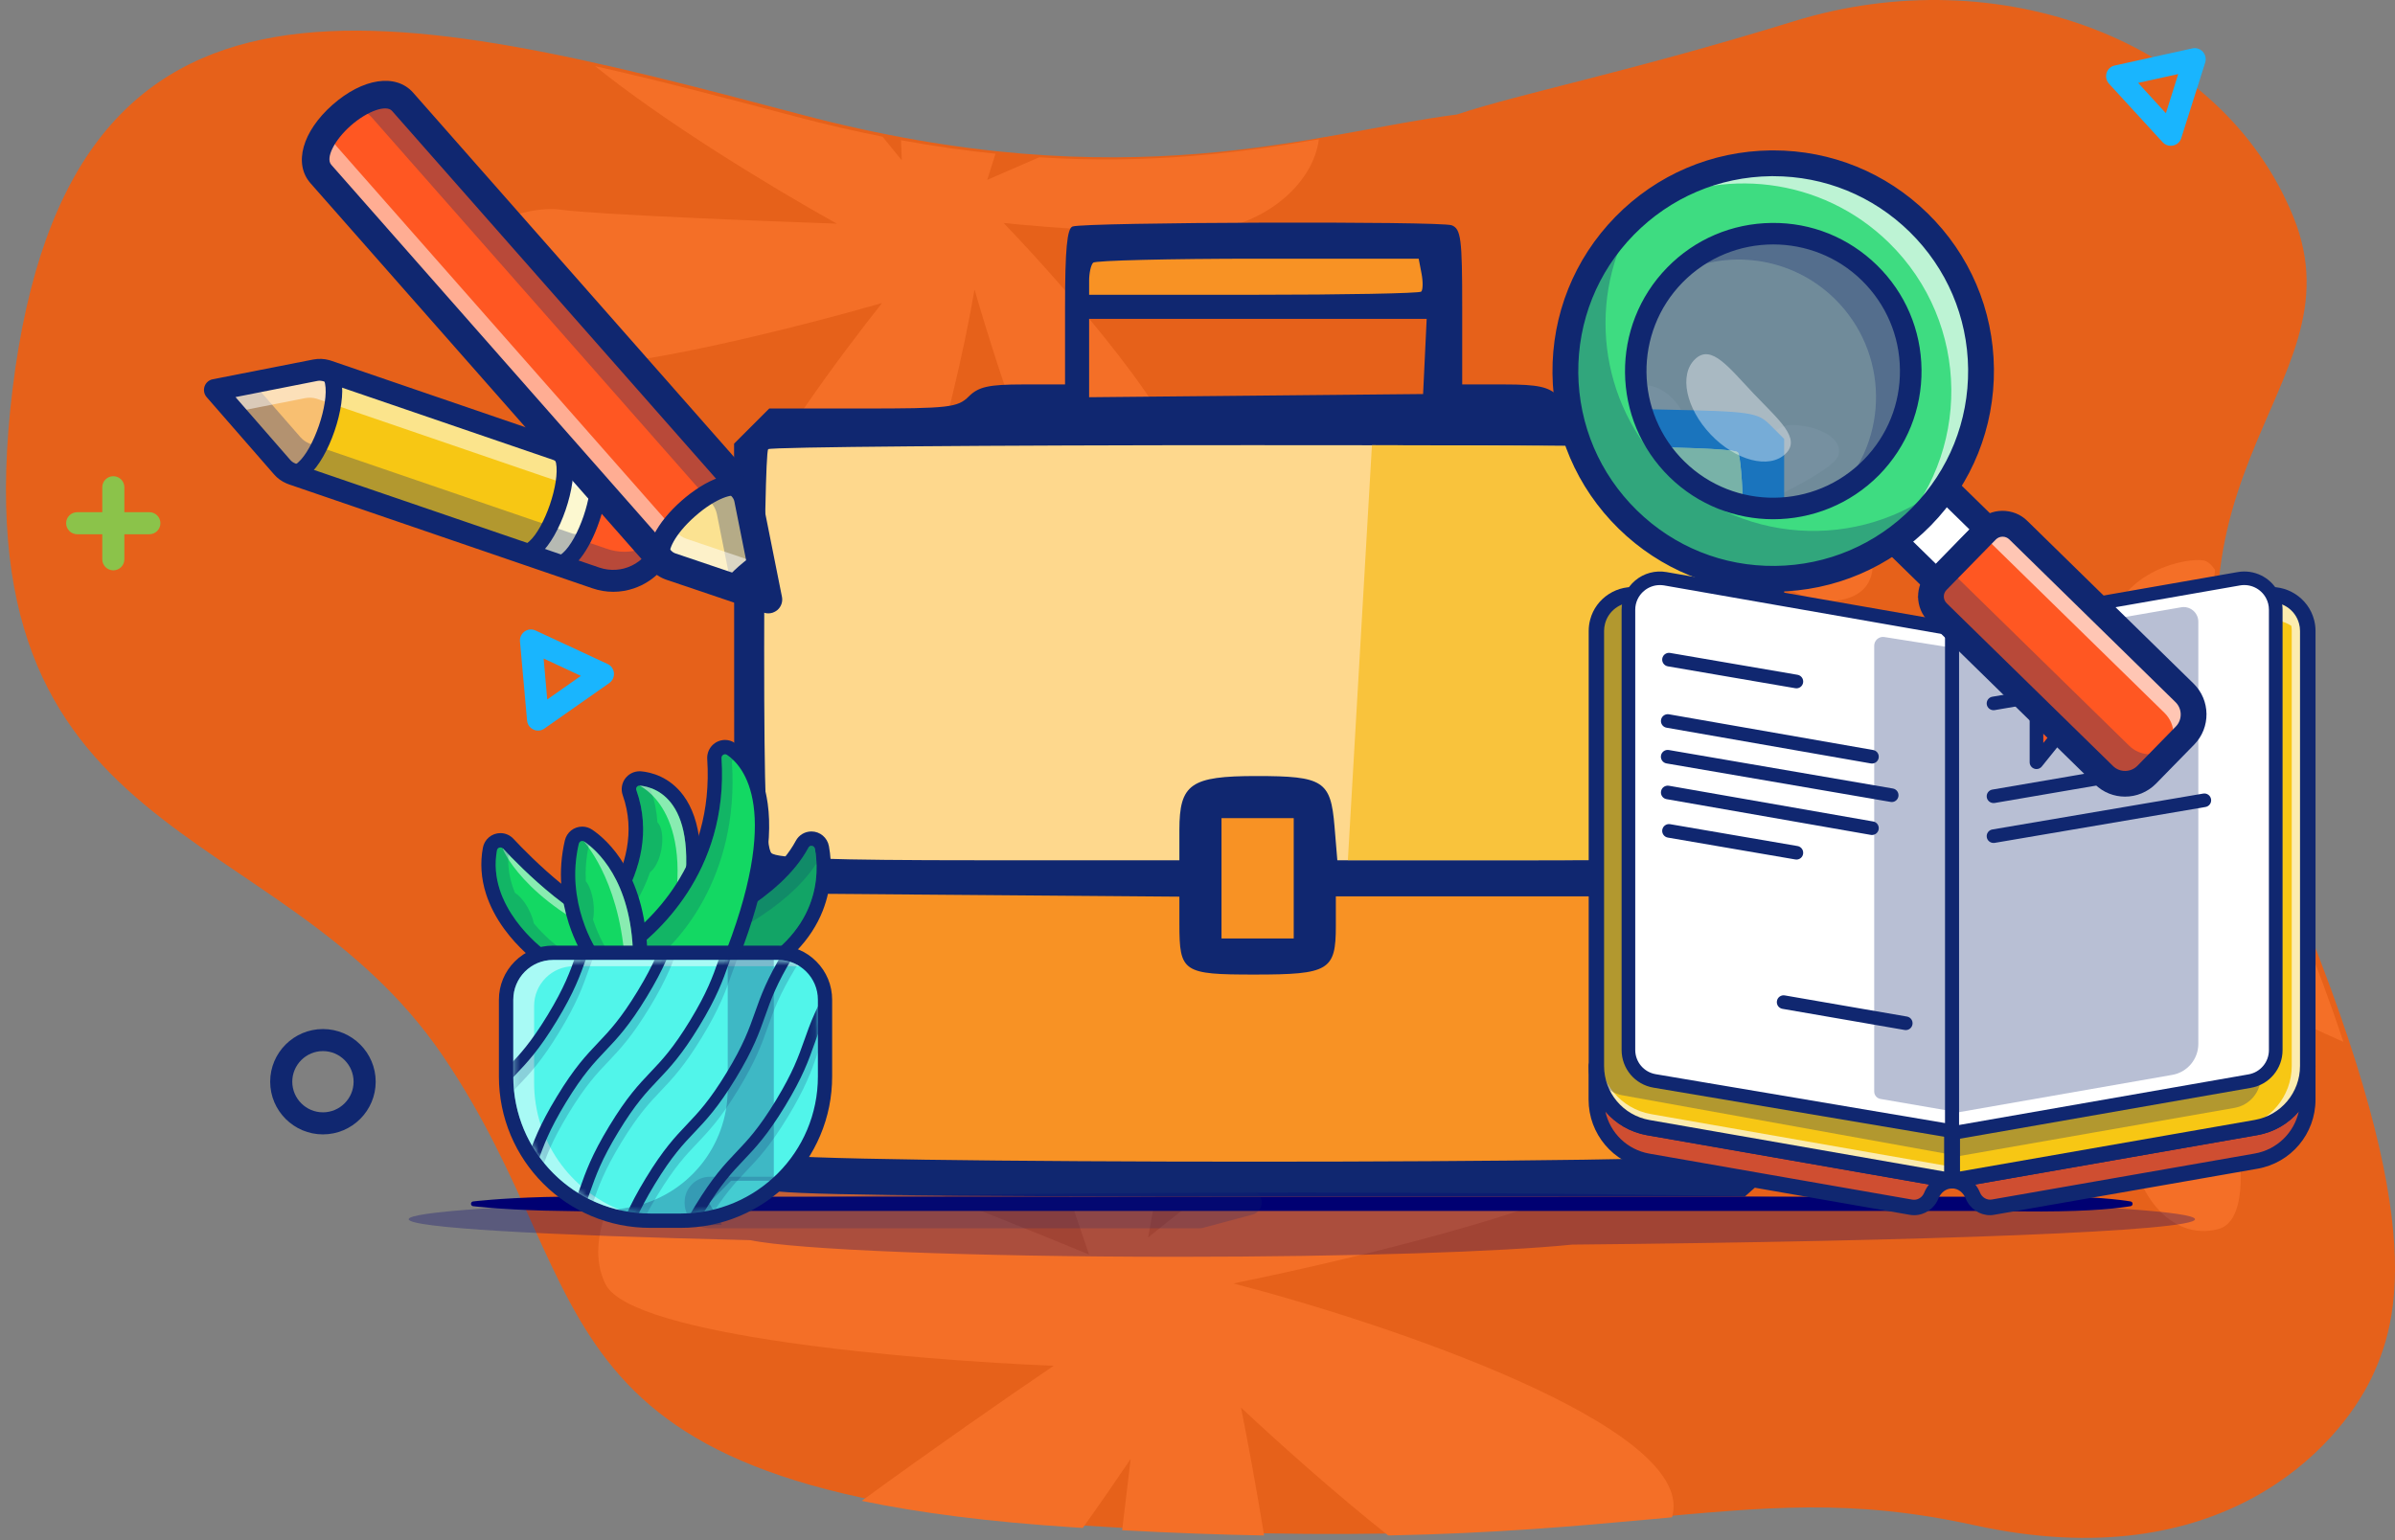 <svg width="398" height="256" viewBox="0 0 398 256" fill="none" xmlns="http://www.w3.org/2000/svg">
<rect x="0" y="0" width="398" height="256" fill="#808080" stroke="none"/>
<g clip-path="url(#clip0_824_31673)">
<path d="M133.105 19.034C187.505 33.434 218.605 22.034 242.105 19.034C252.605 15.534 270.905 11.934 298.105 3.534C332.105 -6.966 369.105 6.534 381.105 36.034C393.105 65.534 351.105 79.534 377.105 139.034C403.105 198.534 399.605 217.534 394.105 229.034C388.605 240.534 369.105 262.534 328.105 253.534C287.105 244.534 271.605 259.534 179.105 253.534C86.605 247.534 101.105 216.034 73.605 175.534C46.105 135.034 -7.395 141.534 2.105 64.534C11.605 -12.466 65.105 1.034 133.105 19.034Z" fill="#E6611A"/>
<path fill-rule="evenodd" clip-rule="evenodd" d="M165.43 25.554C164.937 27.128 164.474 28.588 164.055 29.897L172.684 26.151C191.377 27.318 206.429 25.358 219.167 23.157C218.194 30.776 209.94 37.381 200.854 38.265C191.572 39.169 174.27 37.841 166.779 37.064C177.015 47.712 197.319 70.939 196.649 78.656C195.813 88.302 189.374 99.884 182.151 96.454C176.372 93.71 166.274 63.096 161.947 48.132C158.55 67.769 148.954 106.666 137.752 105.16C123.75 103.277 124.302 89.751 125.498 82.573C126.455 76.831 139.954 58.712 146.584 50.37C133.499 54.142 104.669 61.515 94.034 60.823C80.741 59.957 75.96 46.367 75.99 42.721C76.019 39.075 86.474 33.911 93.337 34.872C98.829 35.642 126.107 36.73 139.06 37.179C127.89 30.943 110.388 20.275 98.903 11C109.495 13.38 120.653 16.314 132.232 19.379C137.237 20.704 142.046 21.811 146.669 22.725C147.829 24.144 148.899 25.46 149.853 26.643C149.808 25.595 149.766 24.479 149.728 23.308C155.222 24.313 160.449 25.046 165.43 25.554ZM179.939 253.988C179.373 253.952 178.804 253.916 178.232 253.879C164.295 252.975 152.787 251.492 143.199 249.487C154.894 240.947 167.144 232.43 175.099 227.032C152.111 226.116 105.039 222.131 100.658 213.525C95.183 202.767 108.869 184.903 120.059 186.428C129.012 187.648 164.403 201.679 180.979 208.542L172.378 183.182C166.805 168.855 158.407 139.216 169.406 135.278C183.156 130.356 195.906 145.101 196.129 160.623C196.308 173.041 192.644 195.858 190.79 205.714C206.047 193.3 239.103 168.907 249.271 170.643C261.981 172.814 276.645 182.631 271.299 191.841C267.022 199.209 225.283 209.246 204.948 213.343C230.636 220.011 281.203 237.021 277.973 251.722C277.936 251.891 277.897 252.058 277.858 252.224C276.585 252.339 275.29 252.457 273.969 252.578C262.359 253.641 248.749 254.886 230.697 255.242C221.93 248.313 212.106 239.5 206.228 233.979C207.333 239.484 208.73 247.031 210.071 255.243C202.838 255.11 195.004 254.832 186.474 254.37C187.014 249.933 187.501 245.862 187.895 242.514C185.587 245.947 182.892 249.847 179.939 253.988ZM381.945 152.961C384.948 160.415 387.416 167.127 389.423 173.186C381.472 169.668 371.167 164.607 365.218 161.596L369.06 176.577C371.641 185.072 375.178 202.507 368.671 204.293C360.538 206.525 353.842 197.475 354.394 188.526C354.835 181.367 357.945 168.389 359.445 162.795C350.115 169.275 330.01 181.873 324.231 180.427C317.007 178.62 308.993 172.324 312.475 167.255C315.261 163.199 339.737 159.249 351.626 157.781C337.126 152.815 308.752 140.803 311.257 132.479C314.387 122.074 324.593 124.136 329.898 125.916C334.143 127.341 346.263 139.793 351.793 145.841C350.518 135.446 348.42 112.656 350.238 104.664C352.51 94.673 363.412 92.694 366.177 93.159C366.843 93.271 367.501 93.852 368.097 94.741C367.364 100.417 367.331 106.715 368.442 113.858C366.664 121.9 364.111 134.646 362.725 141.73C365.374 138.371 368.805 134.204 372.531 129.943C373.572 132.957 374.798 136.099 376.232 139.379C377.167 141.52 378.064 143.608 378.925 145.645C375.308 147.798 371.989 149.732 369.415 151.206C372.878 151.609 377.287 152.206 381.945 152.961ZM270.672 64.761C267.541 66.654 271.961 75.229 274.562 79.28L278.779 86.529C273.264 85.453 261.53 83.347 258.706 83.529C255.176 83.756 252.086 90.09 254.436 93.052C256.315 95.421 271.011 93.718 278.124 92.57C273.676 97.113 264.213 107.118 261.942 110.791C259.103 115.382 264.088 118.355 268.431 119.825C271.906 121 279.601 104.782 283.014 96.526C283.459 101.913 284.339 113.264 284.288 115.576C284.225 118.466 286.873 122.544 288.385 122.378C289.896 122.213 295.292 119.57 295.002 114.022C294.77 109.583 290.311 98.002 288.11 92.767C291.888 95.106 300.051 99.813 302.476 99.929C305.507 100.075 311.137 99.644 311.234 93.753C311.311 89.04 294.733 86.962 286.434 86.513C292.421 83.991 304.608 78.315 305.463 75.788C306.531 72.629 301.42 70.527 297.384 70.651C294.155 70.75 285.525 80.292 281.614 85.051C281.571 81.911 281.277 74.68 280.45 70.879C279.417 66.129 274.586 62.396 270.672 64.761Z" fill="#F46F27"/>
<path fill-rule="evenodd" clip-rule="evenodd" d="M178.239 37.65C177.325 37.959 176.989 41.548 176.989 50.989V63.906H169.989C164.322 63.906 162.608 64.287 160.989 65.906C159.16 67.735 157.656 67.906 143.412 67.906H127.835L124.912 70.829L121.989 73.752L122.011 133.079C122.032 187.78 122.168 192.572 123.761 194.539C124.712 195.712 126.473 197.175 127.673 197.789C129.229 198.584 152.92 198.906 209.907 198.906H289.957L293.224 195.988L296.489 193.07V133.016V72.962L294.214 70.684C292.074 68.541 291.019 68.387 276.394 68.085C262.626 67.8 260.625 67.542 258.918 65.835C257.38 64.297 255.569 63.906 249.989 63.906H242.989V51.013C242.989 39.657 242.78 38.04 241.239 37.447C239.39 36.736 180.378 36.926 178.239 37.65ZM180.989 59.516V66.032L208.739 65.766L236.489 65.5L236.787 59.25L237.084 53H209.037H180.989V59.516Z" fill="#102770"/>
<path d="M180.99 46.667C180.99 45.383 181.29 44.033 181.657 43.667C182.023 43.3 194.346 43 209.04 43H235.757L236.23 45.476C236.491 46.839 236.468 48.189 236.18 48.476C235.892 48.764 223.357 49 208.323 49H180.99V46.667Z" fill="#F89224"/>
<path d="M202.99 156V146V136H208.99H214.99V146V156H208.99H202.99Z" fill="#F89224"/>
<path d="M128.19 191.8C127.333 190.943 126.99 184.588 126.99 169.55L126.989 148.5L161.49 148.775L195.99 149.051V153.591C195.99 161.613 196.564 162 208.454 162C220.855 162 221.99 161.323 221.99 153.929V149H255.99H289.99V169.8C289.99 184.644 289.646 190.944 288.79 191.8C287.052 193.538 129.928 193.538 128.19 191.8Z" fill="#F89224"/>
<path d="M126.989 107.967C126.989 90.018 127.289 75.033 127.656 74.667C128.022 74.3 164.157 74 207.956 74C268.559 74 287.876 74.287 288.789 75.2C290.506 76.917 290.506 140.083 288.789 141.8C287.905 142.684 278.994 143 254.913 143H222.237L221.768 137.35C221.142 129.797 219.904 129 208.798 129C197.848 129 195.989 130.306 195.989 138V143H162.689C138.122 143 129.074 142.685 128.189 141.8C127.305 140.916 126.989 132.015 126.989 107.967Z" fill="#FED88D"/>
<path fill-rule="evenodd" clip-rule="evenodd" d="M227.989 74L223.989 142.987H254.913C278.994 142.987 287.905 142.671 288.789 141.787C290.506 140.07 290.506 76.904 288.789 75.187C287.986 74.383 272.921 74.065 227.989 74Z" fill="#F9C33C"/>
<path d="M18.831 94.807C17.818 94.807 16.996 93.985 16.996 92.974V80.992C16.996 79.98 17.818 79.159 18.831 79.159C19.844 79.159 20.667 79.98 20.667 80.992V92.974C20.667 93.985 19.844 94.807 18.831 94.807Z" fill="#8BC34A"/>
<path d="M24.822 88.808H12.825C11.812 88.808 10.989 87.988 10.989 86.975C10.989 85.964 11.812 85.142 12.825 85.142H24.822C25.835 85.142 26.658 85.964 26.658 86.975C26.658 87.988 25.835 88.808 24.822 88.808Z" fill="#8BC34A"/>
<path d="M53.665 188.568C48.834 188.568 44.898 184.637 44.898 179.812C44.898 174.987 48.834 171.057 53.665 171.057C58.496 171.057 62.432 174.987 62.432 179.812C62.432 184.637 58.496 188.568 53.665 188.568ZM53.665 174.723C50.86 174.723 48.57 177.011 48.57 179.812C48.57 182.613 50.86 184.901 53.665 184.901C56.47 184.901 58.761 182.613 58.761 179.812C58.761 177.011 56.47 174.723 53.665 174.723Z" fill="#102770"/>
<path d="M360.732 24.235C360.218 24.235 359.734 24.03 359.381 23.634L350.468 13.911C350.027 13.427 349.88 12.752 350.071 12.122C350.262 11.491 350.791 11.022 351.422 10.89L364.315 8.045C364.961 7.898 365.622 8.118 366.063 8.602C366.503 9.086 366.65 9.761 366.459 10.391L362.48 22.959C362.289 23.59 361.76 24.059 361.129 24.191C360.997 24.22 360.864 24.235 360.732 24.235ZM355.314 13.779L359.925 18.824L361.98 12.312L355.314 13.779Z" fill="#19B5FE"/>
<path d="M88.297 121.066C87.889 120.754 87.628 120.296 87.588 119.768L86.409 106.63C86.353 105.978 86.645 105.353 87.18 104.968C87.715 104.583 88.419 104.531 89.001 104.809L100.974 110.376C101.576 110.652 101.968 111.228 102.024 111.88C102.08 112.532 101.787 113.157 101.253 113.542L90.46 121.113C89.926 121.498 89.221 121.55 88.639 121.271C88.516 121.214 88.402 121.146 88.297 121.066ZM90.34 109.467L90.941 116.275L96.527 112.35L90.34 109.467Z" fill="#19B5FE"/>
<g opacity="0.3">
<path d="M364.767 202.672C364.767 200.229 298.314 198.248 216.341 198.248C134.368 198.248 67.915 200.229 67.915 202.672C67.915 204.084 90.121 205.342 124.694 206.152C132.154 207.735 161.08 208.917 195.625 208.917C224.555 208.917 249.541 208.089 261.283 206.889C321.286 206.322 364.767 204.648 364.767 202.672Z" fill="#000072"/>
</g>
<path d="M78.618 199.715C78.618 199.715 79.693 199.58 81.711 199.423C83.729 199.264 86.688 199.083 90.454 198.979C94.219 198.881 98.792 198.825 104.037 198.831C109.282 198.841 115.201 198.921 121.657 198.924C147.48 198.924 181.911 198.924 216.341 198.924C250.773 198.924 285.203 198.924 311.026 198.924C317.482 198.924 323.399 198.924 328.645 198.923C331.268 198.917 333.723 198.876 335.992 198.851C338.261 198.825 340.346 198.832 342.229 198.868C344.112 198.907 345.793 198.956 347.255 199.043C348.718 199.124 349.962 199.225 350.971 199.324C352.989 199.523 354.065 199.715 354.065 199.715C354.284 199.755 354.429 199.963 354.389 200.181C354.359 200.35 354.225 200.476 354.065 200.505C354.065 200.505 352.989 200.697 350.971 200.897C349.962 200.996 348.719 201.096 347.255 201.177C345.793 201.264 344.112 201.313 342.229 201.352C340.346 201.389 338.261 201.395 335.992 201.369C333.723 201.344 331.268 201.303 328.645 201.297C323.4 201.297 317.482 201.297 311.026 201.296C285.203 201.296 250.771 201.296 216.341 201.296C181.91 201.297 147.48 201.297 121.657 201.297C115.201 201.299 109.283 201.38 104.037 201.389C98.792 201.397 94.219 201.339 90.454 201.241C86.688 201.138 83.729 200.956 81.711 200.797C79.693 200.64 78.618 200.505 78.618 200.505C78.399 200.478 78.244 200.279 78.271 200.06C78.294 199.876 78.441 199.738 78.618 199.715Z" fill="#000072"/>
<path d="M122.538 163.102C122.294 163.102 122.05 163.054 121.83 162.952L112.654 158.915C111.994 158.624 111.577 157.971 111.593 157.255C111.608 156.531 112.041 155.894 112.71 155.626C116.413 154.139 128.844 148.646 133.294 140.344C133.601 139.762 134.198 139.408 134.851 139.408C135.708 139.408 136.44 140.022 136.597 140.864C136.958 142.807 137.304 146.702 135.638 150.936C133.664 155.941 129.513 159.978 123.308 162.936C123.057 163.046 122.798 163.102 122.538 163.102Z" fill="#13D863"/>
<path d="M134.843 140.605C135.102 140.605 135.354 140.778 135.417 141.085C136.14 145.027 136.518 155.328 122.789 161.859C122.71 161.899 122.624 161.915 122.546 161.915C122.467 161.915 122.388 161.899 122.318 161.867L113.142 157.831C112.67 157.618 112.678 156.934 113.158 156.736C117.269 155.084 129.74 149.513 134.348 140.912C134.45 140.699 134.646 140.605 134.843 140.605ZM134.843 138.213C133.75 138.213 132.751 138.811 132.24 139.779C127.987 147.727 115.878 153.07 112.261 154.518C111.152 154.966 110.421 156.028 110.398 157.232C110.374 158.437 111.074 159.522 112.174 160.01L121.35 164.047C121.728 164.213 122.129 164.299 122.538 164.299C122.97 164.299 123.41 164.197 123.804 164.016C127.247 162.379 130.133 160.38 132.358 158.075C134.3 156.068 135.77 153.817 136.73 151.378C137.5 149.41 137.949 147.333 138.051 145.193C138.122 143.658 138.02 142.131 137.752 140.66C137.493 139.235 136.266 138.213 134.843 138.213Z" fill="#102770"/>
<g opacity="0.3">
<path d="M113.142 156.735C117.253 155.082 129.724 149.51 134.332 140.909C134.591 140.422 135.306 140.54 135.409 141.083C136.132 145.025 136.51 155.326 122.781 161.858C122.632 161.928 122.459 161.928 122.302 161.865L113.126 157.828C112.654 157.615 112.662 156.923 113.142 156.735Z" fill="#102770"/>
</g>
<g opacity="0.2">
<path d="M115.217 158.12C119.133 156.554 130.605 151.423 135.676 143.523C135.637 142.562 135.527 141.736 135.409 141.075C135.306 140.532 134.591 140.414 134.332 140.902C129.732 149.511 117.253 155.082 113.142 156.735C112.662 156.932 112.654 157.616 113.126 157.829L114.864 158.592C114.887 158.396 115.005 158.206 115.217 158.12Z" fill="#102770"/>
</g>
<path d="M111.435 165.368C111.254 165.368 111.065 165.336 110.893 165.281L96.425 160.607C95.685 160.371 95.198 159.686 95.198 158.907C95.198 158.403 95.41 157.931 95.772 157.593C97.163 156.318 109.209 144.743 104.618 131.782C104.421 131.231 104.508 130.618 104.838 130.145C105.168 129.673 105.703 129.397 106.277 129.397C106.332 129.397 106.387 129.397 106.442 129.405C107.873 129.539 110.578 130.177 112.63 132.97C115.555 136.952 116.019 143.751 114.014 153.17L113.204 163.715C113.133 164.644 112.355 165.368 111.435 165.368Z" fill="#13D863"/>
<path d="M106.276 130.593C106.292 130.593 106.315 130.593 106.331 130.593C109.099 130.853 117.048 133.261 112.842 152.958C112.834 152.981 112.834 153.013 112.834 153.037L112.024 163.621C112 163.936 111.741 164.164 111.45 164.164C111.395 164.164 111.332 164.156 111.277 164.132L96.809 159.458C96.566 159.379 96.409 159.151 96.409 158.891C96.409 158.726 96.479 158.568 96.597 158.45C98.287 156.9 110.585 144.978 105.757 131.365C105.6 130.995 105.883 130.593 106.276 130.593ZM106.276 128.209C105.317 128.209 104.42 128.682 103.862 129.46C103.304 130.255 103.162 131.27 103.485 132.183C107.825 144.42 96.291 155.492 94.961 156.711C94.348 157.27 94.002 158.072 94.002 158.907C94.002 160.205 94.828 161.346 96.063 161.74L110.53 166.414C110.821 166.509 111.128 166.556 111.434 166.556C112.181 166.556 112.889 166.28 113.439 165.769C113.99 165.257 114.328 164.565 114.39 163.81L115.192 153.343C116.286 148.197 116.647 143.751 116.286 140.131C115.963 136.913 115.051 134.261 113.588 132.262C111.261 129.098 108.179 128.367 106.551 128.217C106.457 128.209 106.371 128.209 106.276 128.209Z" fill="#102770"/>
<g opacity="0.2">
<path d="M99.214 159.474C98.971 159.395 98.814 159.167 98.814 158.907C98.814 158.742 98.884 158.585 99.002 158.467C100.087 157.467 105.528 152.211 108.029 144.979C108.839 144.389 109.585 142.965 109.908 141.202C110.277 139.195 109.979 137.385 109.247 136.693C109.145 134.969 108.807 133.191 108.17 131.381C108.123 131.247 108.131 131.122 108.163 130.996C107.455 130.744 106.818 130.626 106.338 130.586C105.913 130.547 105.599 130.972 105.748 131.381C106.519 133.553 106.849 135.678 106.865 137.732C106.44 138.44 106.087 139.392 105.89 140.462C105.646 141.784 105.693 143.011 105.961 143.893C103.665 151.683 97.729 157.42 96.588 158.467C96.471 158.577 96.399 158.735 96.399 158.907C96.399 159.167 96.565 159.395 96.801 159.474L111.268 164.148C111.622 164.266 111.992 164.007 112.023 163.629V163.606L99.214 159.474Z" fill="#102770"/>
</g>
<g opacity="0.5">
<path d="M96.692 158.372C96.653 158.411 96.614 158.443 96.582 158.474C96.543 158.506 96.519 158.545 96.488 158.585C96.55 158.514 96.622 158.443 96.692 158.372Z" fill="white"/>
<path d="M106.331 130.595C105.906 130.555 115.915 134.214 111.457 154.352C111.449 154.375 111.449 154.406 111.449 154.43L110.718 163.968L111.269 164.148C111.622 164.266 111.992 164.007 112.023 163.63L112.833 153.045C112.833 153.021 112.841 152.99 112.841 152.967C117.048 133.262 109.098 130.854 106.331 130.595Z" fill="white"/>
</g>
<path d="M119.328 161.685C119.305 161.685 119.281 161.685 119.257 161.685L104.459 161.071C103.697 161.04 103.044 160.528 102.832 159.789C102.62 159.049 102.895 158.262 103.524 157.821C108.493 154.367 119.918 144.365 118.723 126.093C118.691 125.589 118.856 125.117 119.202 124.755C119.54 124.401 120.004 124.188 120.492 124.188C120.838 124.188 121.176 124.291 121.459 124.488C122.968 125.487 125.618 128.028 126.404 133.742C127.324 140.391 125.492 149.417 120.963 160.576C120.696 161.253 120.051 161.685 119.328 161.685Z" fill="#13D863"/>
<path d="M120.486 125.384C120.588 125.384 120.698 125.416 120.8 125.479C123.497 127.273 130.22 134.599 119.864 160.127C119.778 160.347 119.558 160.497 119.33 160.497C119.322 160.497 119.314 160.497 119.306 160.497L104.508 159.883C103.95 159.859 103.746 159.127 104.202 158.804C108.676 155.696 121.162 145.222 119.904 126.022C119.888 125.652 120.171 125.384 120.486 125.384ZM120.486 123C119.668 123 118.882 123.346 118.323 123.944C117.765 124.543 117.474 125.353 117.529 126.179C118.685 143.837 107.646 153.509 102.841 156.853C101.788 157.585 101.324 158.899 101.685 160.135C102.039 161.362 103.133 162.22 104.406 162.275L119.204 162.889C119.243 162.889 119.282 162.889 119.322 162.889C120.533 162.889 121.61 162.165 122.066 161.032C126.673 149.676 128.529 140.446 127.578 133.584C126.729 127.407 123.788 124.613 122.105 123.504C121.634 123.173 121.068 123 120.486 123Z" fill="#102770"/>
<g opacity="0.2">
<path d="M108.007 160.191C112.481 157.082 122.892 145.916 121.633 126.715C121.626 126.542 121.68 126.392 121.782 126.282C121.421 125.944 121.083 125.684 120.792 125.488C120.391 125.22 119.872 125.542 119.904 126.022C121.162 145.231 108.676 155.697 104.201 158.806C103.737 159.129 103.95 159.86 104.508 159.884L107.763 160.624C107.779 160.458 107.85 160.301 108.007 160.191Z" fill="#102770"/>
</g>
<path d="M96.865 162.3C96.589 162.3 96.322 162.236 96.078 162.11L90.213 159.176C90.126 159.128 90.04 159.081 89.961 159.026C89.481 158.68 86.989 156.783 84.772 153.738C83.458 151.944 82.492 150.078 81.902 148.205C81.154 145.853 80.99 143.476 81.422 141.139C81.579 140.297 82.31 139.684 83.168 139.684C83.663 139.684 84.119 139.88 84.457 140.25C90.331 146.561 98.579 153.478 104.098 153.974C104.861 154.045 105.474 154.564 105.671 155.312C105.86 156.051 105.576 156.807 104.94 157.232L97.855 162C97.556 162.197 97.218 162.3 96.865 162.3Z" fill="#13D863"/>
<path d="M83.16 140.871C83.309 140.871 83.458 140.926 83.576 141.052C86.384 144.066 96.582 154.485 103.981 155.153C104.531 155.201 104.719 155.925 104.263 156.232L97.179 161.001C97.085 161.063 96.975 161.095 96.856 161.095C96.77 161.095 96.684 161.071 96.605 161.032L90.739 158.097C90.708 158.081 90.685 158.065 90.661 158.049C89.993 157.561 80.872 150.692 82.586 141.343C82.641 141.052 82.9 140.871 83.16 140.871ZM83.16 138.487C81.729 138.487 80.502 139.51 80.243 140.926C79.779 143.452 79.951 146.026 80.761 148.567C81.399 150.566 82.421 152.541 83.804 154.437C86.132 157.625 88.75 159.624 89.253 159.985C89.387 160.08 89.529 160.166 89.678 160.245L95.536 163.172C95.945 163.377 96.401 163.487 96.856 163.487C97.446 163.487 98.02 163.314 98.508 162.984L105.593 158.215C106.638 157.515 107.126 156.224 106.811 155.004C106.497 153.784 105.443 152.888 104.193 152.777C102.345 152.612 99.004 151.495 93.539 147.119C89.772 144.097 86.533 140.73 85.314 139.423C84.764 138.833 83.978 138.487 83.16 138.487Z" fill="#102770"/>
<g opacity="0.5">
<path d="M103.99 155.154C96.583 154.492 86.385 144.066 83.586 141.052C83.263 140.706 86.857 149.795 102.606 156.539C102.889 156.562 103.077 156.767 103.133 157.003L104.273 156.231C104.729 155.925 104.54 155.209 103.99 155.154Z" fill="white"/>
</g>
<path d="M103.705 167.721C102.691 167.721 101.724 166.934 100.655 165.25C99.994 164.203 99.483 163.11 99.341 162.795C99.287 162.677 99.247 162.551 99.216 162.417L98.547 159.23C98.052 158.506 96.684 156.326 95.654 153.131C94.223 148.725 94.018 144.294 95.025 139.966C95.214 139.155 95.921 138.589 96.755 138.589C97.109 138.589 97.447 138.691 97.737 138.888C98.838 139.627 100.953 141.343 102.817 144.53C105.058 148.371 106.261 153.147 106.394 158.711C106.536 164.785 105.812 166.36 105.089 167.099C104.696 167.516 104.224 167.721 103.705 167.721Z" fill="#13D863"/>
<path d="M96.755 139.793C96.865 139.793 96.975 139.825 97.069 139.888C99.09 141.257 104.908 146.254 105.199 158.758C105.333 164.722 104.618 166.532 103.705 166.532C102.392 166.532 100.671 162.834 100.427 162.306C100.411 162.267 100.395 162.228 100.387 162.181L99.695 158.876C99.679 158.797 99.648 158.726 99.601 158.655C98.948 157.711 93.9 150.039 96.189 140.242C96.259 139.967 96.503 139.793 96.755 139.793ZM96.755 137.408C95.371 137.408 94.184 138.353 93.869 139.706C93.287 142.193 93.09 144.751 93.287 147.308C93.444 149.386 93.861 151.471 94.522 153.509C95.52 156.594 96.825 158.789 97.431 159.71L98.052 162.668C98.099 162.881 98.162 163.094 98.257 163.291C98.406 163.622 98.948 164.777 99.648 165.887C100.466 167.185 101.779 168.917 103.705 168.917C104.539 168.917 105.333 168.578 105.938 167.957C106.678 167.201 107.11 166.107 107.362 164.407C107.566 162.983 107.645 161.118 107.59 158.71C107.456 152.934 106.198 147.969 103.854 143.948C101.873 140.556 99.593 138.715 98.413 137.92C97.918 137.582 97.344 137.408 96.755 137.408Z" fill="#102770"/>
<g opacity="0.5">
<path d="M105.2 158.757C104.917 146.253 99.099 141.256 97.07 139.886C96.732 139.658 102.763 145.639 103.817 159.45C103.903 163.234 103.644 165.344 103.211 166.382C104.351 167.027 105.358 165.752 105.2 158.757Z" fill="white"/>
</g>
<g opacity="0.2">
<path d="M92.822 157.42C92.79 157.404 92.766 157.389 92.743 157.373C92.452 157.16 90.604 155.768 88.725 153.509C88.584 152.88 88.356 152.195 88.033 151.518C87.357 150.07 86.429 148.953 85.58 148.417C84.786 146.506 84.314 144.357 84.495 142.028C84.133 141.658 83.827 141.327 83.575 141.06C83.253 140.714 82.671 140.887 82.584 141.359C82.057 144.216 82.553 146.844 83.504 149.126C83.268 150.118 83.528 151.691 84.275 153.288C85.375 155.626 87.105 157.121 88.143 156.633C88.308 156.554 88.442 156.428 88.552 156.263C89.629 157.302 90.47 157.931 90.659 158.073C90.683 158.089 90.714 158.105 90.738 158.121L96.603 161.055C96.785 161.15 97.005 161.134 97.177 161.016L98.373 160.206L92.822 157.42Z" fill="#102770"/>
</g>
<g opacity="0.2">
<path d="M102.156 162.306C102.14 162.266 102.124 162.227 102.117 162.18L101.425 158.875C101.409 158.796 101.378 158.725 101.33 158.654C101.008 158.19 99.601 156.065 98.547 152.855C98.713 152.076 98.744 151.045 98.595 149.935C98.39 148.416 97.903 147.134 97.352 146.481C97.257 144.616 97.391 142.593 97.863 140.477C97.557 140.233 97.289 140.036 97.061 139.886C96.723 139.658 96.275 139.847 96.181 140.241C95.615 142.664 95.496 144.962 95.653 147.063C95.402 147.866 95.331 149.054 95.504 150.352C95.771 152.367 96.542 153.964 97.305 154.232C98.264 156.671 99.318 158.261 99.593 158.662C99.64 158.725 99.671 158.804 99.687 158.883L100.379 162.188C100.387 162.235 100.403 162.274 100.419 162.313C100.709 162.943 103.162 168.208 104.436 165.996C103.383 164.942 102.337 162.707 102.156 162.306Z" fill="#102770"/>
</g>
<path d="M108.061 202.919C101.661 202.919 95.646 200.425 91.117 195.9C86.596 191.375 84.103 185.347 84.103 178.941V166.178C84.103 161.881 87.594 158.379 91.895 158.379H129.322C133.616 158.379 137.114 161.873 137.114 166.178V178.941C137.114 185.347 134.622 191.367 130.101 195.9C125.579 200.425 119.556 202.919 113.156 202.919H108.061Z" fill="#51F5EA"/>
<path d="M129.322 159.575C132.962 159.575 135.919 162.534 135.919 166.177V178.941C135.919 191.524 125.729 201.723 113.156 201.723H108.068C95.496 201.723 85.306 191.524 85.306 178.941V166.177C85.306 162.534 88.262 159.575 91.903 159.575H129.322ZM129.322 157.191H91.895C89.497 157.191 87.24 158.127 85.542 159.827C83.844 161.527 82.908 163.785 82.908 166.185V178.941C82.908 182.341 83.576 185.638 84.881 188.738C86.147 191.736 87.963 194.428 90.267 196.741C92.579 199.055 95.268 200.865 98.264 202.132C101.369 203.446 104.656 204.107 108.053 204.107H113.14C116.537 204.107 119.832 203.438 122.929 202.132C125.925 200.865 128.614 199.047 130.926 196.741C133.238 194.428 135.046 191.736 136.311 188.738C137.625 185.63 138.285 182.341 138.285 178.941V166.177C138.285 163.777 137.349 161.519 135.651 159.819C133.976 158.127 131.72 157.191 129.322 157.191Z" fill="#102770"/>
<g opacity="0.5">
<path d="M88.759 179.981V167.217C88.759 163.573 91.715 160.614 95.356 160.614H132.783C132.814 160.614 132.846 160.622 132.869 160.622C131.847 159.961 130.629 159.576 129.315 159.576H91.888C88.248 159.576 85.291 162.534 85.291 166.178V178.942C85.291 189.88 92.997 199.016 103.273 201.22C94.782 197.906 88.759 189.651 88.759 179.981Z" fill="white"/>
</g>
<mask id="mask0_824_31673" style="mask-type:luminance" maskUnits="userSpaceOnUse" x="85" y="159" width="51" height="43">
<path d="M113.462 201.724H107.746C95.346 201.724 85.297 191.667 85.297 179.257V165.863C85.297 162.393 88.113 159.576 91.58 159.576H129.636C133.103 159.576 135.919 162.393 135.919 165.863V179.257C135.919 191.667 125.862 201.724 113.462 201.724Z" fill="white"/>
</mask>
<g mask="url(#mask0_824_31673)">
<g opacity="0.2">
<path d="M89.773 195.083C90.748 192.328 91.66 189.732 94.49 185.073C97.321 180.422 99.145 178.494 101.087 176.456C103.006 174.434 104.988 172.349 107.92 167.524C110.845 162.709 111.844 159.892 112.803 157.176C113.778 154.422 114.69 151.826 117.521 147.167C120.351 142.517 122.175 140.588 124.118 138.55C126.036 136.528 128.018 134.442 130.95 129.619C131.21 129.194 131.084 128.635 130.659 128.368C130.243 128.1 129.692 128.234 129.433 128.658C126.602 133.309 124.778 135.237 122.836 137.275C120.917 139.298 118.936 141.383 116.003 146.207C113.078 151.023 112.08 153.84 111.121 156.555C110.145 159.309 109.233 161.906 106.403 166.565C103.572 171.223 101.748 173.144 99.806 175.181C97.887 177.204 95.906 179.289 92.973 184.113C90.048 188.929 89.049 191.746 88.09 194.461C87.115 197.215 86.203 199.812 83.373 204.471C80.542 209.129 78.718 211.049 76.776 213.095C74.857 215.118 72.876 217.203 69.943 222.026C69.683 222.452 69.809 223.011 70.234 223.278C70.383 223.372 70.54 223.411 70.705 223.411C71.004 223.411 71.295 223.262 71.468 222.979C74.299 218.32 76.123 216.4 78.065 214.354C79.984 212.332 81.965 210.247 84.898 205.422C87.823 200.615 88.814 197.805 89.773 195.083Z" fill="#102770"/>
</g>
</g>
<mask id="mask1_824_31673" style="mask-type:luminance" maskUnits="userSpaceOnUse" x="85" y="159" width="51" height="43">
<path d="M113.462 201.724H107.746C95.346 201.724 85.297 191.667 85.297 179.257V165.863C85.297 162.393 88.113 159.576 91.58 159.576H129.636C133.103 159.576 135.919 162.393 135.919 165.863V179.257C135.919 191.667 125.862 201.724 113.462 201.724Z" fill="white"/>
</mask>
<g mask="url(#mask1_824_31673)">
<g opacity="0.2">
<path d="M93.63 210.301C96.556 205.486 97.554 202.668 98.513 199.953C99.489 197.199 100.401 194.602 103.231 189.944C106.062 185.293 107.886 183.365 109.828 181.327C111.747 179.305 113.728 177.219 116.661 172.395C119.586 167.58 120.584 164.762 121.544 162.047C122.519 159.293 123.431 156.696 126.261 152.038C129.092 147.387 130.916 145.459 132.858 143.421C134.777 141.398 136.758 139.313 139.691 134.489C139.95 134.065 139.825 133.506 139.4 133.239C138.983 132.971 138.433 133.105 138.173 133.529C135.343 138.188 133.519 140.108 131.576 142.146C129.658 144.169 127.677 146.254 124.744 151.078C121.819 155.893 120.82 158.711 119.861 161.426C118.886 164.18 117.974 166.777 115.143 171.435C112.313 176.086 110.489 178.014 108.546 180.052C106.628 182.075 104.646 184.16 101.714 188.984C98.789 193.8 97.79 196.617 96.831 199.332C95.856 202.086 94.944 204.683 92.113 209.341C89.283 213.999 87.459 215.92 85.516 217.966C83.598 219.988 81.616 222.074 78.683 226.897C78.424 227.322 78.55 227.881 78.975 228.148C79.124 228.243 79.281 228.282 79.446 228.282C79.745 228.282 80.036 228.133 80.209 227.85C83.04 223.191 84.864 221.271 86.806 219.225C88.717 217.211 90.698 215.125 93.63 210.301Z" fill="#102770"/>
</g>
</g>
<mask id="mask2_824_31673" style="mask-type:luminance" maskUnits="userSpaceOnUse" x="85" y="159" width="51" height="43">
<path d="M113.462 201.724H107.746C95.346 201.724 85.297 191.667 85.297 179.257V165.863C85.297 162.393 88.113 159.576 91.58 159.576H129.636C133.103 159.576 135.919 162.393 135.919 165.863V179.257C135.919 191.667 125.862 201.724 113.462 201.724Z" fill="white"/>
</mask>
<g mask="url(#mask2_824_31673)">
<g opacity="0.2">
<path d="M99.671 219.005C102.595 214.188 103.594 211.372 104.553 208.656C105.529 205.902 106.44 203.305 109.271 198.647C112.102 193.996 113.926 192.068 115.868 190.03C117.787 188.008 119.768 185.922 122.701 181.099C125.625 176.282 126.624 173.466 127.583 170.751C128.559 167.997 129.471 165.399 132.301 160.741C135.132 156.082 136.956 154.162 138.898 152.124C140.817 150.102 142.798 148.017 145.731 143.193C145.99 142.768 145.864 142.209 145.44 141.941C145.023 141.674 144.473 141.808 144.213 142.233C141.383 146.884 139.559 148.811 137.617 150.85C135.698 152.872 133.716 154.957 130.784 159.781C127.859 164.597 126.86 167.414 125.901 170.129C124.926 172.883 124.014 175.48 121.183 180.139C118.353 184.789 116.529 186.717 114.586 188.756C112.668 190.777 110.686 192.863 107.754 197.687C104.829 202.503 103.83 205.32 102.871 208.035C101.896 210.789 100.984 213.386 98.153 218.044C95.322 222.703 93.498 224.623 91.556 226.669C89.637 228.691 87.656 230.776 84.724 235.601C84.464 236.025 84.59 236.584 85.014 236.852C85.164 236.946 85.321 236.986 85.486 236.986C85.785 236.986 86.076 236.836 86.249 236.553C89.079 231.894 90.903 229.974 92.846 227.928C94.756 225.913 96.738 223.828 99.671 219.005Z" fill="#102770"/>
</g>
</g>
<mask id="mask3_824_31673" style="mask-type:luminance" maskUnits="userSpaceOnUse" x="85" y="159" width="51" height="43">
<path d="M113.462 201.724H107.746C95.346 201.724 85.297 191.667 85.297 179.257V165.863C85.297 162.393 88.113 159.576 91.58 159.576H129.636C133.103 159.576 135.919 162.393 135.919 165.863V179.257C135.919 191.667 125.862 201.724 113.462 201.724Z" fill="white"/>
</mask>
<g mask="url(#mask3_824_31673)">
<g opacity="0.2">
<path d="M153.643 146.528C153.226 146.261 152.676 146.395 152.416 146.82C149.585 151.471 147.761 153.398 145.819 155.436C143.901 157.459 141.92 159.544 138.986 164.368C136.061 169.184 135.063 172.001 134.103 174.716C133.129 177.47 132.217 180.067 129.386 184.726C126.555 189.376 124.731 191.304 122.789 193.342C120.871 195.364 118.889 197.45 115.956 202.274C113.031 207.09 112.033 209.907 111.073 212.621C110.099 215.376 109.187 217.973 106.356 222.631C103.525 227.29 101.701 229.21 99.759 231.256C97.841 233.278 95.859 235.363 92.926 240.188C92.666 240.612 92.792 241.171 93.217 241.439C93.366 241.533 93.524 241.573 93.689 241.573C93.988 241.573 94.278 241.423 94.452 241.14C97.282 236.481 99.107 234.561 101.049 232.515C102.967 230.492 104.948 228.407 107.881 223.584C110.806 218.767 111.805 215.951 112.764 213.235C113.739 210.482 114.651 207.884 117.482 203.226C120.312 198.567 122.137 196.647 124.079 194.602C125.997 192.579 127.978 190.493 130.912 185.67C133.836 180.854 134.835 178.037 135.794 175.322C136.769 172.568 137.681 169.971 140.512 165.312C143.342 160.661 145.167 158.733 147.109 156.696C149.027 154.673 151.009 152.588 153.942 147.764C154.186 147.355 154.06 146.796 153.643 146.528Z" fill="#102770"/>
</g>
</g>
<mask id="mask4_824_31673" style="mask-type:luminance" maskUnits="userSpaceOnUse" x="85" y="159" width="51" height="43">
<path d="M113.462 201.724H107.746C95.346 201.724 85.297 191.667 85.297 179.257V165.863C85.297 162.393 88.113 159.576 91.58 159.576H129.636C133.103 159.576 135.919 162.393 135.919 165.863V179.257C135.919 191.667 125.862 201.724 113.462 201.724Z" fill="white"/>
</mask>
<g mask="url(#mask4_824_31673)">
<g opacity="0.2">
<path d="M74.81 199.096C75.785 196.342 76.697 193.745 79.528 189.086C82.359 184.427 84.183 182.508 86.124 180.462C88.044 178.439 90.025 176.354 92.957 171.53C95.883 166.714 96.881 163.897 97.84 161.182C98.816 158.428 99.728 155.831 102.558 151.172C105.389 146.521 107.213 144.594 109.155 142.556C111.074 140.533 113.055 138.448 115.987 133.624C116.247 133.199 116.121 132.641 115.697 132.373C115.28 132.105 114.73 132.239 114.47 132.664C111.64 137.315 109.816 139.243 107.873 141.281C105.955 143.303 103.973 145.389 101.04 150.212C98.116 155.028 97.117 157.846 96.158 160.56C95.183 163.314 94.271 165.911 91.44 170.57C88.61 175.221 86.785 177.148 84.843 179.187C82.925 181.209 80.943 183.294 78.01 188.118C75.086 192.934 74.087 195.752 73.128 198.466C72.153 201.22 71.241 203.817 68.41 208.476C65.579 213.135 63.755 215.054 61.813 217.101C59.894 219.123 57.913 221.208 54.98 226.032C54.721 226.457 54.847 227.016 55.271 227.283C55.421 227.378 55.578 227.417 55.743 227.417C56.041 227.417 56.333 227.268 56.505 226.984C59.336 222.326 61.16 220.405 63.102 218.36C65.021 216.337 67.002 214.252 69.935 209.428C72.86 204.628 73.851 201.811 74.81 199.096Z" fill="#102770"/>
</g>
</g>
<mask id="mask5_824_31673" style="mask-type:luminance" maskUnits="userSpaceOnUse" x="85" y="159" width="51" height="43">
<path d="M113.462 201.724H107.746C95.346 201.724 85.297 191.667 85.297 179.257V165.863C85.297 162.393 88.113 159.576 91.58 159.576H129.636C133.103 159.576 135.919 162.393 135.919 165.863V179.257C135.919 191.667 125.862 201.724 113.462 201.724Z" fill="white"/>
</mask>
<g mask="url(#mask5_824_31673)">
<path d="M70.263 221.594C70.105 221.594 69.94 221.546 69.791 221.46C69.374 221.192 69.24 220.634 69.499 220.209C72.433 215.385 74.414 213.299 76.332 211.277C78.267 209.239 80.099 207.311 82.929 202.653C85.76 197.994 86.672 195.397 87.647 192.643C88.606 189.928 89.597 187.111 92.53 182.295C95.455 177.471 97.444 175.386 99.362 173.363C101.297 171.325 103.129 169.398 105.959 164.747C108.79 160.088 109.702 157.491 110.677 154.737C111.636 152.022 112.628 149.205 115.56 144.389C118.493 139.565 120.474 137.48 122.393 135.457C124.327 133.419 126.159 131.491 128.989 126.841C129.249 126.415 129.799 126.282 130.217 126.549C130.633 126.817 130.767 127.376 130.507 127.801C127.574 132.625 125.593 134.71 123.674 136.732C121.74 138.771 119.908 140.698 117.077 145.349C114.247 150.008 113.335 152.604 112.36 155.359C111.4 158.073 110.41 160.891 107.477 165.707C104.552 170.531 102.563 172.616 100.644 174.638C98.71 176.676 96.878 178.604 94.047 183.255C91.217 187.914 90.305 190.51 89.33 193.265C88.37 195.979 87.38 198.796 84.447 203.613C81.522 208.436 79.533 210.522 77.614 212.544C75.68 214.582 73.848 216.51 71.017 221.168C70.853 221.444 70.561 221.594 70.263 221.594Z" fill="#102770"/>
<path d="M78.991 226.464C78.834 226.464 78.669 226.417 78.519 226.331C78.103 226.063 77.969 225.505 78.228 225.079C81.153 220.256 83.143 218.17 85.061 216.148C86.996 214.11 88.828 212.182 91.658 207.523C94.489 202.865 95.409 200.268 96.376 197.513C97.335 194.799 98.326 191.982 101.259 187.166C104.183 182.342 106.173 180.257 108.091 178.234C110.026 176.196 111.858 174.268 114.688 169.618C117.519 164.959 118.431 162.362 119.406 159.608C120.365 156.893 121.356 154.076 124.289 149.26C127.221 144.436 129.203 142.351 131.121 140.328C133.056 138.29 134.888 136.362 137.718 131.712C137.978 131.286 138.528 131.153 138.945 131.42C139.362 131.688 139.495 132.247 139.236 132.671C136.303 137.496 134.322 139.581 132.403 141.603C130.469 143.641 128.637 145.569 125.806 150.22C122.976 154.879 122.064 157.475 121.088 160.23C120.129 162.944 119.139 165.761 116.206 170.577C113.273 175.401 111.292 177.487 109.373 179.509C107.439 181.547 105.607 183.475 102.776 188.126C99.946 192.784 99.034 195.381 98.058 198.136C97.099 200.85 96.108 203.667 93.175 208.483C90.243 213.307 88.262 215.392 86.343 217.415C84.409 219.453 82.577 221.381 79.746 226.039C79.589 226.315 79.29 226.464 78.991 226.464Z" fill="#102770"/>
<path d="M85.038 235.167C84.881 235.167 84.715 235.12 84.566 235.034C84.149 234.766 84.016 234.207 84.275 233.782C87.201 228.958 89.189 226.873 91.108 224.851C93.042 222.812 94.874 220.885 97.705 216.226C100.535 211.567 101.455 208.97 102.422 206.216C103.382 203.502 104.372 200.684 107.305 195.868C110.231 191.045 112.22 188.959 114.138 186.937C116.072 184.899 117.904 182.971 120.735 178.32C123.566 173.662 124.478 171.064 125.453 168.31C126.412 165.595 127.402 162.779 130.336 157.962C133.261 153.139 135.25 151.053 137.168 149.031C139.102 146.993 140.934 145.065 143.765 140.414C144.025 139.989 144.575 139.855 144.992 140.123C145.409 140.391 145.542 140.949 145.283 141.374C142.358 146.198 140.368 148.284 138.45 150.305C136.516 152.344 134.683 154.272 131.853 158.922C129.022 163.581 128.11 166.178 127.136 168.932C126.176 171.647 125.185 174.464 122.253 179.28C119.32 184.104 117.338 186.189 115.42 188.212C113.486 190.25 111.653 192.177 108.823 196.828C105.992 201.487 105.08 204.084 104.105 206.838C103.146 209.553 102.155 212.37 99.223 217.186C96.289 222.01 94.308 224.095 92.39 226.118C90.456 228.156 88.623 230.083 85.793 234.742C85.627 235.018 85.337 235.167 85.038 235.167Z" fill="#102770"/>
<path d="M93.246 239.756C93.089 239.756 92.923 239.708 92.774 239.622C92.357 239.354 92.224 238.795 92.483 238.371C95.416 233.547 97.397 231.461 99.316 229.439C101.25 227.401 103.082 225.473 105.913 220.814C108.743 216.156 109.663 213.559 110.63 210.805C111.59 208.09 112.58 205.272 115.513 200.457C118.446 195.633 120.428 193.547 122.346 191.525C124.28 189.487 126.112 187.559 128.943 182.908C131.774 178.25 132.686 175.653 133.661 172.899C134.62 170.184 135.61 167.367 138.544 162.551C141.477 157.727 143.458 155.641 145.376 153.62C147.31 151.581 149.142 149.653 151.973 145.002C152.233 144.578 152.783 144.444 153.2 144.711C153.617 144.979 153.75 145.538 153.491 145.963C150.558 150.786 148.576 152.872 146.658 154.894C144.724 156.932 142.891 158.86 140.061 163.511C137.23 168.169 136.318 170.766 135.344 173.52C134.384 176.236 133.393 179.052 130.461 183.869C127.528 188.692 125.546 190.777 123.628 192.8C121.694 194.838 119.861 196.766 117.031 201.425C114.2 206.083 113.28 208.68 112.313 211.434C111.354 214.149 110.363 216.966 107.431 221.782C104.505 226.606 102.516 228.691 100.598 230.714C98.663 232.752 96.831 234.68 94.001 239.338C93.835 239.606 93.545 239.756 93.246 239.756Z" fill="#102770"/>
<path d="M55.293 225.607C55.135 225.607 54.97 225.559 54.821 225.473C54.404 225.205 54.27 224.646 54.53 224.222C57.462 219.398 59.444 217.312 61.362 215.29C63.297 213.252 65.129 211.324 67.959 206.665C70.79 202.007 71.702 199.41 72.677 196.656C73.636 193.941 74.627 191.124 77.559 186.308C80.485 181.484 82.474 179.399 84.392 177.377C86.327 175.338 88.159 173.41 90.989 168.76C93.82 164.101 94.732 161.504 95.707 158.75C96.666 156.035 97.657 153.218 100.59 148.402C103.515 143.578 105.504 141.493 107.422 139.471C109.357 137.432 111.189 135.505 114.019 130.854C114.279 130.429 114.829 130.295 115.246 130.563C115.663 130.83 115.797 131.389 115.537 131.814C112.604 136.637 110.623 138.723 108.704 140.746C106.77 142.783 104.938 144.711 102.107 149.362C99.277 154.02 98.365 156.618 97.39 159.372C96.43 162.087 95.44 164.903 92.507 169.72C89.582 174.543 87.593 176.629 85.674 178.651C83.74 180.689 81.908 182.617 79.077 187.276C76.247 191.934 75.327 194.531 74.36 197.285C73.4 200.001 72.41 202.817 69.477 207.634C66.544 212.457 64.563 214.542 62.644 216.565C60.71 218.603 58.878 220.531 56.047 225.19C55.882 225.449 55.591 225.607 55.293 225.607Z" fill="#102770"/>
</g>
<g opacity="0.2">
<path d="M208.154 197.891L204.042 196.789L199.93 195.687C199.922 195.687 199.906 195.679 199.898 195.679C199.836 195.664 199.772 195.648 199.71 195.64C199.686 195.64 199.67 195.633 199.647 195.633C199.568 195.625 199.482 195.617 199.403 195.617H117.968C115.656 195.617 113.77 197.497 113.77 199.819V199.976C113.77 202.289 115.648 204.178 117.968 204.178H199.38C199.458 204.178 199.544 204.17 199.624 204.162C199.647 204.162 199.662 204.154 199.686 204.154C199.749 204.146 199.812 204.131 199.875 204.115C199.883 204.115 199.898 204.115 199.906 204.108L204.019 203.006L208.131 201.904C209.043 201.66 209.672 200.834 209.672 199.897C209.672 198.961 209.066 198.127 208.154 197.891Z" fill="#102770"/>
</g>
<g opacity="0.3">
<path d="M120.933 158.136V181.042C120.933 190.604 114.179 198.835 104.799 200.66C103.25 200.959 101.552 201.219 99.704 201.416C99.704 201.416 109.729 203.973 110.122 203.973C110.515 203.973 119.951 203.58 119.951 203.58L117.819 199.952L121.491 196.277H128.592V157.758C128.599 157.75 121.342 158.544 120.933 158.136Z" fill="#102770"/>
</g>
<path d="M324.387 196.266C323.011 196.276 321.625 197.1 320.941 198.749C320.389 200.097 319.003 200.922 317.57 200.669L273.888 193.025C268.916 192.154 265.283 187.836 265.283 182.778V177.186C265.283 182.235 268.916 186.553 273.888 187.433L324.387 196.266Z" fill="#FF5722"/>
<g opacity="0.2">
<path d="M324.387 196.266C323.011 196.276 321.625 197.1 320.941 198.749C320.389 200.097 319.003 200.922 317.57 200.669L273.888 193.025C268.916 192.154 265.283 187.836 265.283 182.778V177.186C265.283 182.235 268.916 186.553 273.888 187.433L324.387 196.266Z" fill="#102770"/>
</g>
<path d="M318.093 202C317.85 202 317.597 201.981 317.344 201.934L273.662 194.291C268.063 193.317 263.989 188.474 263.989 182.789V177.196C263.989 176.484 264.561 175.913 265.272 175.913C265.984 175.913 266.555 176.484 266.555 177.196C266.555 181.636 269.729 185.411 274.102 186.179L324.592 195.012C325.247 195.125 325.706 195.724 325.65 196.389C325.594 197.054 325.042 197.56 324.377 197.56C323.394 197.56 322.551 198.197 322.11 199.255C321.427 200.932 319.835 202 318.093 202ZM266.78 184.765C267.557 188.315 270.404 191.125 274.111 191.772L317.794 199.415C318.618 199.555 319.423 199.087 319.76 198.272C319.966 197.766 320.238 197.307 320.556 196.904L273.681 188.708C270.9 188.212 268.493 186.779 266.78 184.765Z" fill="#102770"/>
<path d="M383.508 177.186V182.778C383.508 187.836 379.884 192.154 374.902 193.025L331.22 200.669C329.778 200.922 328.402 200.097 327.849 198.749C327.166 197.1 325.789 196.266 324.413 196.266L374.902 187.433C379.884 186.562 383.508 182.235 383.508 177.186Z" fill="#FF5722"/>
<g opacity="0.2">
<path d="M383.509 177.186V182.778C383.509 187.836 379.886 192.154 374.904 193.025L331.222 200.669C329.78 200.922 328.403 200.097 327.851 198.749C327.167 197.1 325.791 196.266 324.414 196.266L374.904 187.433C379.886 186.562 383.509 182.235 383.509 177.186Z" fill="#102770"/>
</g>
<path d="M330.705 201.999C328.964 201.999 327.372 200.941 326.67 199.245C326.229 198.187 325.387 197.559 324.413 197.55C323.748 197.55 323.196 197.034 323.139 196.379C323.083 195.723 323.542 195.124 324.198 195.002L374.688 186.169C379.06 185.401 382.225 181.626 382.225 177.186C382.225 176.474 382.797 175.903 383.508 175.903C384.219 175.903 384.791 176.474 384.791 177.186V182.778C384.791 188.474 380.727 193.307 375.127 194.281L331.445 201.924C331.202 201.971 330.949 201.999 330.705 201.999ZM328.252 196.894C328.57 197.297 328.833 197.756 329.039 198.252C329.376 199.067 330.19 199.536 331.005 199.395L374.688 191.752C378.386 191.106 381.232 188.295 382.01 184.755C380.296 186.768 377.899 188.201 375.127 188.689L328.252 196.894Z" fill="#102770"/>
<path d="M324.405 108.049V196.257H324.386L273.896 187.424C268.924 186.553 265.291 182.235 265.291 177.177V104.865C265.291 104.331 265.356 103.816 265.487 103.329C266.255 100.387 269.186 98.374 272.351 98.926L324.405 108.049Z" fill="#F7C714"/>
<g opacity="0.66">
<path d="M324.405 193.962V196.257H324.386L273.896 187.424C268.924 186.553 265.291 182.235 265.291 177.177V104.865C265.291 104.331 265.356 103.816 265.487 103.328C265.562 103.066 265.646 102.804 265.75 102.551V174.947C265.75 179.996 269.383 184.315 274.355 185.195L324.405 193.962Z" fill="white"/>
</g>
<path d="M383.51 104.884V177.196C383.51 182.244 379.886 186.563 374.904 187.444L324.414 196.276H324.396V108.068L376.449 98.964C379.605 98.411 382.545 100.416 383.313 103.366C383.444 103.835 383.51 104.35 383.51 104.884Z" fill="#F7C714"/>
<g opacity="0.66">
<path d="M383.509 104.884V177.196C383.509 182.245 379.885 186.563 374.903 187.443L324.413 196.276H324.395V195.817L372.235 187.443C377.207 186.572 380.84 182.254 380.84 177.196V104.884C380.84 104.593 380.822 104.303 380.774 104.031C379.548 103.235 378.021 102.87 376.449 103.151L324.395 112.255V108.059L376.139 99.011L376.449 98.954C379.604 98.402 382.544 100.406 383.312 103.357C383.443 103.835 383.509 104.35 383.509 104.884Z" fill="white"/>
</g>
<path d="M324.406 197.55C324.331 197.55 324.247 197.54 324.171 197.531L273.682 188.698C268.082 187.714 264.009 182.872 264.009 177.196V104.883C264.009 104.237 264.093 103.609 264.253 103.01C265.198 99.376 268.85 97.034 272.577 97.689L324.631 106.794C325.249 106.897 325.688 107.431 325.688 108.059V196.267C325.679 196.969 325.108 197.55 324.406 197.55ZM271.313 100.144C269.196 100.144 267.268 101.577 266.724 103.675C266.622 104.068 266.565 104.471 266.565 104.883V177.196C266.565 181.636 269.74 185.41 274.113 186.178L323.114 194.749V109.136L272.128 100.219C271.856 100.162 271.584 100.144 271.313 100.144Z" fill="#102770"/>
<path d="M324.414 197.55C323.702 197.55 323.112 196.978 323.112 196.266V108.058C323.112 107.431 323.562 106.906 324.17 106.794L376.223 97.689C379.941 97.034 383.603 99.385 384.548 103.028C384.707 103.609 384.792 104.237 384.792 104.883V177.196C384.792 182.881 380.728 187.724 375.128 188.698L324.639 197.53C324.564 197.54 324.488 197.55 324.414 197.55ZM325.678 109.126V194.739L374.679 186.169C379.052 185.4 382.216 181.626 382.216 177.186V104.874C382.216 104.452 382.161 104.049 382.057 103.675C381.439 101.295 379.07 99.778 376.655 100.199L325.678 109.126Z" fill="#102770"/>
<path d="M324.394 188.034L274.963 179.688C272.444 179.266 270.609 177.084 270.609 174.536V101.362C270.609 98.112 273.54 95.657 276.732 96.21L324.394 104.547V188.034Z" fill="white"/>
<g opacity="0.3">
<path d="M324.405 105.314V184.764C324.395 184.745 324.386 184.726 324.386 184.726L312.494 182.675C311.894 182.572 311.455 182.048 311.455 181.439V107.337C311.455 106.438 312.26 105.754 313.14 105.895L323.702 107.562C323.702 107.553 324.254 106.298 324.405 105.314Z" fill="#102770"/>
</g>
<g opacity="0.3">
<path d="M323.703 188.54V191.836L269.645 182.077C267.135 181.655 265.291 179.472 265.291 176.915V103.741C265.291 100.5 268.212 98.037 271.405 98.59C270.909 99.386 270.619 100.322 270.619 101.343V174.518C270.619 177.065 272.464 179.247 274.973 179.669L323.703 188.54Z" fill="#102770"/>
</g>
<path d="M298.533 114.419C298.468 114.419 298.402 114.41 298.336 114.401L277.165 110.766C276.547 110.663 276.135 110.073 276.237 109.464C276.34 108.846 276.93 108.434 277.539 108.537L298.711 112.171C299.329 112.274 299.741 112.865 299.638 113.473C299.553 114.026 299.076 114.419 298.533 114.419Z" fill="#102770"/>
<path d="M298.533 142.885C298.468 142.885 298.402 142.876 298.336 142.866L277.165 139.232C276.547 139.129 276.135 138.539 276.237 137.93C276.34 137.312 276.93 136.9 277.539 137.003L298.711 140.637C299.329 140.74 299.741 141.33 299.638 141.939C299.553 142.501 299.076 142.885 298.533 142.885Z" fill="#102770"/>
<path d="M311.08 126.923C311.014 126.923 310.949 126.913 310.883 126.904L276.948 120.965C276.33 120.862 275.918 120.272 276.031 119.654C276.134 119.036 276.733 118.633 277.341 118.736L311.276 124.675C311.894 124.778 312.306 125.368 312.194 125.986C312.1 126.539 311.622 126.923 311.08 126.923Z" fill="#102770"/>
<path d="M314.375 133.321C314.309 133.321 314.244 133.312 314.178 133.302L276.947 126.905C276.329 126.802 275.917 126.212 276.02 125.603C276.123 124.985 276.704 124.572 277.322 124.675L314.552 131.073C315.17 131.176 315.582 131.766 315.479 132.375C315.386 132.937 314.908 133.321 314.375 133.321Z" fill="#102770"/>
<path d="M316.698 171.23C316.633 171.23 316.567 171.22 316.501 171.211L296.21 167.698C295.592 167.595 295.18 167.005 295.292 166.387C295.395 165.768 295.985 165.356 296.603 165.469L316.895 168.981C317.513 169.084 317.924 169.675 317.812 170.293C317.719 170.846 317.241 171.23 316.698 171.23Z" fill="#102770"/>
<path d="M311.08 138.801C311.014 138.801 310.949 138.791 310.883 138.782L276.948 132.843C276.33 132.74 275.918 132.15 276.031 131.532C276.134 130.914 276.733 130.511 277.341 130.614L311.276 136.553C311.894 136.656 312.306 137.246 312.194 137.864C312.1 138.407 311.622 138.801 311.08 138.801Z" fill="#102770"/>
<path d="M378.182 101.352V174.554C378.182 177.093 376.356 179.266 373.856 179.706L324.396 188.361V104.546L338.423 102.092L348.33 100.359L372.057 96.21C374.362 95.807 376.515 96.969 377.554 98.861C377.948 99.591 378.182 100.444 378.182 101.352Z" fill="white"/>
<g opacity="0.3">
<path d="M375.69 179.003C375.69 181.541 373.864 183.705 371.364 184.154L325.293 192.22L324.863 188.276L373.854 179.705C374.519 179.583 375.137 179.34 375.69 179.003Z" fill="#102770"/>
</g>
<g opacity="0.3">
<path d="M362.46 100.95C363.949 100.687 365.316 101.84 365.316 103.348V173.524C365.316 176.063 363.49 178.236 360.99 178.676L324.405 185.074V107.535L362.46 100.95Z" fill="#102770"/>
</g>
<path d="M324.396 189.166C324.33 189.166 324.274 189.157 324.209 189.147L274.777 180.801C271.706 180.286 269.477 177.645 269.477 174.535V101.361C269.477 99.478 270.301 97.707 271.743 96.49C273.185 95.281 275.077 94.776 276.931 95.094L324.593 103.431C325.135 103.524 325.529 103.993 325.529 104.545V188.032C325.529 188.369 325.379 188.679 325.126 188.894C324.921 189.072 324.668 189.166 324.396 189.166ZM275.835 97.258C274.88 97.258 273.953 97.595 273.204 98.223C272.277 99 271.743 100.143 271.743 101.361V174.526C271.743 176.53 273.176 178.225 275.152 178.562L323.263 186.693V105.491L276.538 97.314C276.313 97.277 276.079 97.258 275.835 97.258Z" fill="#102770"/>
<path d="M324.395 189.485C324.133 189.485 323.871 189.392 323.665 189.222C323.412 189.007 323.262 188.689 323.262 188.361V104.546C323.262 103.994 323.655 103.525 324.199 103.432L371.861 95.095C374.548 94.627 377.236 95.919 378.546 98.317C379.052 99.245 379.315 100.294 379.315 101.361V174.564C379.315 177.655 377.105 180.296 374.052 180.83L324.592 189.485C324.526 189.485 324.461 189.485 324.395 189.485ZM325.528 105.492V187.012L373.658 178.592C375.625 178.245 377.048 176.549 377.048 174.554V101.352C377.048 100.65 376.88 99.994 376.552 99.394C375.71 97.849 373.977 97.015 372.245 97.315L325.528 105.492Z" fill="#102770"/>
<path d="M331.279 118.054C330.736 118.054 330.258 117.66 330.164 117.117C330.061 116.499 330.473 115.918 331.091 115.815L352.263 112.181C352.871 112.078 353.462 112.49 353.565 113.108C353.668 113.726 353.255 114.307 352.637 114.41L331.466 118.044C331.41 118.044 331.344 118.054 331.279 118.054Z" fill="#102770"/>
<path d="M331.279 133.49C330.736 133.49 330.258 133.096 330.164 132.553C330.061 131.935 330.473 131.354 331.091 131.251L357.151 126.783C357.759 126.68 358.349 127.092 358.452 127.71C358.556 128.328 358.143 128.909 357.525 129.012L331.466 133.48C331.41 133.49 331.344 133.49 331.279 133.49Z" fill="#102770"/>
<path d="M331.279 140.121C330.736 140.121 330.258 139.728 330.164 139.185C330.061 138.566 330.473 137.986 331.091 137.883L366.131 131.916C366.739 131.813 367.329 132.225 367.432 132.843C367.536 133.462 367.123 134.042 366.505 134.145L331.466 140.112C331.4 140.112 331.344 140.121 331.279 140.121Z" fill="#102770"/>
<path d="M348.328 100.36V125.088L343.375 120.564L338.421 126.709V102.093L348.328 100.36Z" fill="#FF5722"/>
<g opacity="0.66">
<path d="M348.328 100.049V125.096L345.846 122.839V105.857C345.846 104.536 344.657 103.543 343.365 103.768L338.421 104.63V101.782L348.328 100.049Z" fill="white"/>
</g>
<path d="M338.422 127.842C338.3 127.842 338.169 127.823 338.047 127.776C337.598 127.617 337.289 127.186 337.289 126.708V102.092C337.289 101.539 337.682 101.071 338.225 100.977L348.132 99.245C348.46 99.188 348.797 99.282 349.05 99.488C349.303 99.704 349.453 100.022 349.453 100.35V125.088C349.453 125.537 349.191 125.94 348.778 126.118C348.366 126.296 347.888 126.221 347.561 125.921L343.497 122.212L339.302 127.42C339.087 127.692 338.759 127.842 338.422 127.842ZM339.555 103.038V123.505L342.495 119.861C342.692 119.618 342.982 119.468 343.291 119.44C343.61 119.411 343.909 119.524 344.143 119.73L347.205 122.521V101.699L339.555 103.038Z" fill="#102770"/>
<path d="M324.405 105.314V104.546C324.452 104.752 324.443 105.024 324.405 105.314Z" fill="#26316B"/>
<path d="M321.919 79.776L313.325 88.558L321.719 96.773L330.314 87.99L321.919 79.776Z" fill="white"/>
<path d="M321.733 98.902C321.19 98.902 320.647 98.702 320.233 98.287L311.831 90.071C311.431 89.671 311.188 89.128 311.188 88.557C311.188 87.985 311.402 87.442 311.802 87.028L320.391 78.254C320.791 77.854 321.333 77.611 321.905 77.611C322.448 77.597 323.019 77.826 323.434 78.226L331.835 86.442C332.235 86.842 332.478 87.385 332.478 87.957C332.478 88.528 332.265 89.071 331.865 89.485L323.276 98.259C322.848 98.687 322.29 98.902 321.733 98.902ZM316.375 88.514L321.705 93.729L327.292 88.014L321.962 82.798L316.375 88.514Z" fill="#102770"/>
<path d="M318.832 37.002C305.201 23.67 283.339 23.899 269.993 37.53C256.648 51.162 256.891 73.023 270.522 86.369C284.154 99.715 306.015 99.472 319.361 85.84C332.707 72.209 332.464 50.333 318.832 37.002ZM311.002 77.667C302.172 86.683 287.711 86.855 278.695 78.01C269.679 69.194 269.508 54.72 278.352 45.703C287.168 36.687 301.643 36.53 310.659 45.36C319.675 54.177 319.833 68.651 311.002 77.667Z" fill="#3EDC81"/>
<g opacity="0.66">
<path d="M318.832 37.002C306.172 24.614 286.425 23.942 272.979 34.816C285.982 27.6 302.714 29.401 313.888 40.331C327.519 53.663 327.763 75.539 314.417 89.17C313.46 90.142 312.459 91.056 311.43 91.885C314.288 90.299 316.961 88.284 319.361 85.827C332.693 72.21 332.463 50.334 318.832 37.002Z" fill="white"/>
</g>
<g opacity="0.3">
<path d="M277.181 78.41C265.478 66.95 263.649 49.204 271.822 35.787C271.194 36.344 270.579 36.93 269.993 37.53C256.648 51.161 256.891 73.023 270.522 86.369C284.154 99.714 306.015 99.472 319.361 85.84C321.233 83.925 322.862 81.839 324.205 79.624C310.759 91.498 290.212 91.155 277.181 78.41Z" fill="#102770"/>
</g>
<g opacity="0.6">
<path d="M294.671 84.527C307.289 84.527 317.518 74.298 317.518 61.679C317.518 49.061 307.289 38.832 294.671 38.832C282.052 38.832 271.823 49.061 271.823 61.679C271.823 74.298 282.052 84.527 294.671 84.527Z" fill="#22A7F0"/>
</g>
<g opacity="0.3">
<path d="M311.001 77.668C309.286 79.411 307.357 80.84 305.3 81.926C314.073 72.91 313.887 58.478 304.886 49.662C297.627 42.546 286.825 41.275 278.28 45.761C278.294 45.747 278.323 45.719 278.351 45.69C287.168 36.674 301.642 36.517 310.658 45.347C319.674 54.177 319.832 68.652 311.001 77.668Z" fill="#102770"/>
</g>
<path d="M294.656 98.359C285.011 98.359 275.923 94.658 269.007 87.9C262.006 81.041 258.091 71.882 257.991 62.08C257.891 52.278 261.606 43.033 268.45 36.031C275.309 29.03 284.468 25.115 294.27 25C294.413 25 294.541 25 294.684 25C304.329 25 313.417 28.701 320.333 35.46C327.334 42.318 331.249 51.478 331.349 61.28C331.449 71.082 327.734 80.326 320.89 87.328C314.031 94.329 304.872 98.245 295.07 98.359C294.942 98.359 294.799 98.359 294.656 98.359ZM294.684 29.287C294.57 29.287 294.441 29.287 294.327 29.287C285.668 29.387 277.581 32.845 271.522 39.018C265.464 45.205 262.192 53.378 262.277 62.023C262.378 70.682 265.835 78.769 272.008 84.827C278.181 90.886 286.354 94.172 295.013 94.072C303.672 93.972 311.759 90.514 317.818 84.342C323.876 78.155 327.148 69.981 327.063 61.337C326.963 52.678 323.505 44.59 317.332 38.532C311.231 32.559 303.2 29.287 294.684 29.287Z" fill="#102770"/>
<path d="M294.67 86.313C288.454 86.313 282.224 83.983 277.438 79.297C267.721 69.795 267.564 54.163 277.066 44.461C281.667 39.76 287.825 37.131 294.413 37.059C301.014 36.974 307.201 39.488 311.916 44.089C316.617 48.69 319.246 54.849 319.318 61.436C319.389 68.023 316.889 74.224 312.288 78.94C307.458 83.841 301.071 86.313 294.67 86.313ZM294.67 40.631C289.197 40.631 283.739 42.746 279.609 46.947C271.479 55.249 271.636 68.609 279.938 76.739C288.24 84.869 301.6 84.712 309.73 76.41C313.66 72.395 315.803 67.08 315.731 61.45C315.674 55.82 313.417 50.562 309.402 46.618C305.315 42.618 299.999 40.631 294.67 40.631Z" fill="#102770"/>
<path d="M363.098 122.264L356.726 128.779C354.782 130.766 351.61 130.794 349.638 128.851L319.346 99.202L332.735 85.513L363.027 115.162C364.999 117.106 365.042 120.278 363.098 122.264Z" fill="#FF5722"/>
<g opacity="0.3">
<path d="M360.24 124.448L356.011 128.778C354.082 130.764 350.895 130.793 348.924 128.849L318.631 99.215L332.02 85.526L332.063 85.583L323.518 94.313L353.81 123.948C355.582 125.692 358.297 125.849 360.24 124.448Z" fill="#102770"/>
</g>
<g opacity="0.66">
<path d="M363.812 122.262L357.44 128.778C356.868 129.364 356.182 129.778 355.454 130.021L359.769 125.606C361.712 123.62 361.669 120.448 359.697 118.504L329.805 89.255L333.449 85.526L363.741 115.161C365.713 117.104 365.741 120.276 363.812 122.262Z" fill="white"/>
</g>
<path d="M353.14 132.422C351.34 132.422 349.525 131.75 348.139 130.378L320.504 103.33C318.19 101.072 318.161 97.357 320.419 95.042L328.606 86.669C329.706 85.555 331.164 84.926 332.736 84.912C334.307 84.912 335.779 85.483 336.894 86.583L364.528 113.632C367.343 116.39 367.4 120.934 364.642 123.763L358.27 130.278C356.855 131.707 354.997 132.422 353.14 132.422ZM332.793 89.213H332.779C332.364 89.213 331.964 89.384 331.664 89.684L323.477 98.057C322.862 98.672 322.876 99.672 323.505 100.286L351.14 127.335C352.268 128.449 354.097 128.421 355.198 127.292L361.57 120.776C362.685 119.648 362.656 117.819 361.527 116.718L333.893 89.655C333.593 89.37 333.207 89.213 332.793 89.213Z" fill="#102770"/>
<g opacity="0.4">
<path d="M296.698 75.454C293.998 78.026 288.439 76.583 284.296 72.239C280.152 67.881 278.98 62.265 281.695 59.693C284.396 57.121 287.296 61.094 291.44 65.452C295.569 69.795 299.399 72.882 296.698 75.454Z" fill="white"/>
</g>
<path d="M110.419 90.272L110.33 90.533C108.732 95.188 103.672 97.667 99.016 96.068L92.156 93.712C96.441 95.016 102.175 78.258 98.043 76.619L104.884 78.958C109.539 80.556 112.017 85.617 110.419 90.272Z" fill="#FF5722"/>
<g opacity="0.3">
<path d="M110.865 88.162C110.801 88.862 110.663 89.574 110.419 90.272L110.33 90.533C108.732 95.188 103.671 97.666 99.016 96.069L92.155 93.711C93.658 94.176 95.354 92.388 96.727 89.817L100.857 91.226C104.592 92.529 108.611 91.179 110.865 88.162Z" fill="#102770"/>
</g>
<g opacity="0.51">
<path d="M110.419 90.272L110.33 90.532C109.997 91.491 109.522 92.372 108.927 93.127C109.67 88.882 107.251 84.619 103.043 83.172L99.332 81.9C99.696 79.294 99.405 77.158 98.054 76.615L104.895 78.954C109.539 80.556 112.017 85.617 110.419 90.272Z" fill="white"/>
</g>
<path d="M92.16 93.723L92.103 93.704L86.534 91.795C86.522 91.799 86.522 91.799 86.522 91.799L86.511 91.803L48.613 78.821C48.524 78.787 48.425 78.758 48.344 78.709C47.791 78.478 47.294 78.113 46.895 77.663L35.717 64.849L52.412 61.568C53.022 61.447 53.645 61.474 54.254 61.647C54.338 61.669 54.407 61.684 54.484 61.721L92.383 74.703L92.395 74.7L97.974 76.605L97.985 76.601C98.012 76.604 98.032 76.623 98.062 76.638C102.18 78.269 96.445 95.027 92.16 93.723Z" fill="#F7C714"/>
<path d="M48.34 78.697C47.787 78.467 47.29 78.102 46.892 77.652L35.713 64.837L52.408 61.557C53.018 61.436 53.641 61.463 54.25 61.636C58.035 63.599 52.548 79.594 48.34 78.697Z" fill="#F8BF71"/>
<path d="M92.159 93.723C92.132 93.719 92.121 93.723 92.102 93.704L92.098 93.692L86.518 91.787C86.53 91.784 86.53 91.784 86.53 91.784C90.825 93.226 96.652 76.257 92.417 74.692L97.955 76.586L97.966 76.582C97.993 76.586 98.012 76.604 98.043 76.619C102.179 78.269 96.445 95.027 92.159 93.723Z" fill="#FCF8D0"/>
<g opacity="0.3">
<path d="M97.719 87.698C96.239 91.328 94.045 94.298 92.148 93.727L92.09 93.709L86.522 91.799C86.511 91.803 86.511 91.803 86.511 91.803L86.499 91.807L48.6 78.825C48.513 78.791 48.413 78.762 48.332 78.713C47.779 78.483 47.282 78.117 46.884 77.667L35.705 64.853L42.01 63.606L49.903 72.648C50.305 73.11 50.798 73.463 51.351 73.694C51.443 73.739 51.532 73.772 51.62 73.806L89.518 86.788L89.53 86.784C89.541 86.78 89.541 86.78 89.541 86.78L95.109 88.689L95.167 88.707C95.995 88.959 96.876 88.552 97.719 87.698Z" fill="#102770"/>
</g>
<g opacity="0.51">
<path d="M97.186 88.93C98.105 85.34 98.121 81.948 96.371 81.249C96.34 81.234 96.321 81.215 96.294 81.212L96.283 81.216L90.704 79.31L90.692 79.314L52.793 66.332C52.72 66.306 52.636 66.284 52.563 66.258C51.954 66.085 51.335 66.069 50.721 66.179L38.908 68.5L35.697 64.831L52.392 61.55C53.002 61.428 53.625 61.456 54.234 61.629C54.319 61.651 54.388 61.665 54.465 61.702L92.363 74.685L92.374 74.681L97.954 76.586L97.966 76.582C97.993 76.586 98.011 76.604 98.042 76.619C100.563 77.626 99.419 84.222 97.186 88.93Z" fill="white"/>
</g>
<path d="M105.387 97.788C103.138 98.566 100.713 98.574 98.435 97.79L48.023 80.519C47.851 80.464 47.717 80.409 47.593 80.349C46.799 80.01 46.083 79.491 45.525 78.84L34.342 66.014C33.917 65.522 33.787 64.852 33.994 64.23C34.205 63.621 34.723 63.16 35.36 63.043L52.055 59.762C52.955 59.592 53.86 59.623 54.738 59.87C54.822 59.892 54.952 59.936 55.083 59.98L105.479 77.244C111.062 79.16 114.057 85.269 112.14 90.853L112.052 91.113C111.123 93.825 109.195 96.012 106.627 97.271C106.221 97.462 105.81 97.643 105.387 97.788ZM39.133 66.007L48.241 76.457C48.454 76.702 48.727 76.902 49.039 77.024C49.069 77.039 49.096 77.043 49.116 77.061C49.146 77.077 49.188 77.088 49.219 77.103L99.596 94.347C101.391 94.953 103.319 94.836 105.013 94.007C106.719 93.175 107.983 91.728 108.605 89.941L108.693 89.68C109.958 85.983 107.973 81.941 104.276 80.676L53.753 63.38C53.385 63.277 53.06 63.262 52.725 63.326L39.133 66.007Z" fill="#102770"/>
<path d="M93.724 94.996C92.914 95.276 92.21 95.2 91.658 95.008C91.455 94.937 91.259 94.814 91.115 94.659C90.582 94.115 90.596 93.228 91.144 92.706C91.548 92.324 92.112 92.218 92.599 92.407C92.802 92.439 93.14 92.272 93.511 91.939C96.103 89.675 98.659 82.209 97.991 78.836C97.889 78.321 97.722 77.983 97.537 77.894C97.047 77.73 96.672 77.311 96.6 76.773C96.493 76.018 97.016 75.313 97.771 75.205L97.782 75.201C98 75.164 98.214 75.192 98.429 75.259C101.776 76.402 101.226 81.909 99.591 86.679C98.777 89.057 97.701 91.193 96.552 92.677C95.525 94.029 94.569 94.704 93.724 94.996Z" fill="#102770"/>
<path d="M88.141 93.08C87.308 93.368 86.589 93.284 86.068 93.107C85.88 93.044 85.699 92.928 85.548 92.788C85.003 92.248 84.983 91.373 85.522 90.829C85.919 90.423 86.506 90.309 87.005 90.495C87.208 90.527 87.546 90.359 87.917 90.026C90.508 87.763 93.064 80.296 92.397 76.923C92.299 76.42 92.123 76.059 91.943 75.98C91.452 75.818 91.077 75.399 91.006 74.86C90.898 74.105 91.421 73.4 92.176 73.293L92.188 73.289C92.406 73.252 92.62 73.28 92.834 73.346C93.663 73.635 94.741 74.387 95.121 76.377C95.972 80.684 93.053 89.209 89.743 92.092C89.168 92.61 88.632 92.91 88.141 93.08Z" fill="#102770"/>
<path d="M49.764 79.931C48.93 80.219 48.211 80.135 47.689 79.958C47.501 79.895 47.321 79.778 47.17 79.638C46.626 79.098 46.605 78.224 47.145 77.679C47.541 77.274 48.128 77.16 48.627 77.346C48.829 77.378 49.168 77.21 49.538 76.877C52.13 74.613 54.687 67.147 54.018 63.774C53.921 63.27 53.745 62.91 53.553 62.836C53.036 62.67 52.645 62.204 52.6 61.631C52.542 60.871 53.104 60.205 53.864 60.146L53.875 60.142C54.062 60.129 54.25 60.154 54.437 60.216C55.266 60.505 56.344 61.257 56.725 63.247C57.575 67.554 54.656 76.079 51.346 78.962C50.789 79.461 50.255 79.761 49.764 79.931Z" fill="#102770"/>
<path d="M66.923 16.929L123.404 81.066C123.493 81.175 123.582 81.286 123.66 81.399L123.679 81.418C124.001 81.869 124.213 82.371 124.33 82.931L127.672 99.656L111.528 94.183C111.01 94.016 110.545 93.743 110.136 93.373C110.009 93.264 109.897 93.162 109.789 93.034L53.331 28.927C48.878 23.884 62.466 11.875 66.923 16.929Z" fill="#FF5722"/>
<path d="M123.66 81.399L123.68 81.418C124.002 81.869 124.214 82.371 124.331 82.931L127.672 99.656L111.528 94.183C111.011 94.017 110.546 93.743 110.137 93.373C106.775 89.564 120.257 77.655 123.66 81.399Z" fill="#FBE291"/>
<g opacity="0.3">
<path d="M66.923 16.93L123.404 81.066C123.494 81.176 123.582 81.286 123.66 81.399L123.68 81.418C124.002 81.869 124.213 82.371 124.331 82.931L127.672 99.656L121.564 97.589L119.136 85.469C119.024 84.92 118.808 84.406 118.485 83.955L118.466 83.937C118.389 83.822 118.299 83.713 118.211 83.603L61.726 19.456C60.739 18.339 59.311 18.054 57.74 18.354C60.994 15.861 64.904 14.637 66.923 16.93Z" fill="#102770"/>
</g>
<g opacity="0.51">
<path d="M55.173 20.762C54.878 22.091 55.053 23.334 55.927 24.31L112.373 88.42C112.853 88.957 113.45 89.352 114.101 89.574L126.476 93.756L127.649 99.664L111.506 94.19C110.842 93.972 110.242 93.567 109.778 93.037L53.32 28.931C51.482 26.831 52.744 23.532 55.173 20.762Z" fill="white"/>
</g>
<path d="M128.426 101.837C127.947 102.003 127.424 102.005 126.933 101.842L110.781 96.384C109.742 96.04 108.8 95.42 108.061 94.577L51.599 30.459C48.74 27.218 50.247 21.852 55.258 17.422C60.282 12.989 65.785 12.159 68.66 15.409L125.141 79.545C125.876 80.377 126.376 81.38 126.599 82.467L129.944 99.204C130.11 100.015 129.821 100.844 129.205 101.389C128.966 101.587 128.701 101.742 128.426 101.837ZM62.447 18.324C61.191 18.759 59.695 19.646 58.304 20.869C55.561 23.287 54.062 26.272 55.049 27.387L111.51 91.505C111.715 91.728 111.966 91.897 112.226 91.987L124.6 96.169L122.039 83.366C121.979 83.08 121.846 82.806 121.641 82.583L65.16 18.447C64.703 17.902 63.679 17.898 62.447 18.324Z" fill="#102770"/>
<path d="M126.074 91.671L127.668 99.645L119.957 97.046C121.577 95.041 123.881 93.018 126.074 91.671Z" fill="#102770"/>
<path d="M110.682 94.987C110.042 95.208 109.307 95.041 108.839 94.5C106.146 91.443 109.522 86.531 113.244 83.25C116.966 79.969 122.265 77.217 124.958 80.273C125.584 80.977 125.513 82.062 124.809 82.689C124.106 83.316 123.02 83.244 122.393 82.541C121.929 82.011 119.068 82.681 115.511 85.815C111.955 88.949 110.939 91.703 111.404 92.232C112.03 92.936 111.958 94.022 111.255 94.649C111.081 94.811 110.887 94.916 110.682 94.987Z" fill="#102770"/>
</g>
<defs>
<clipPath id="clip0_824_31673">
<rect width="397.011" height="255.644" fill="white" transform="translate(0.989)"/>
</clipPath>
</defs>
</svg>

